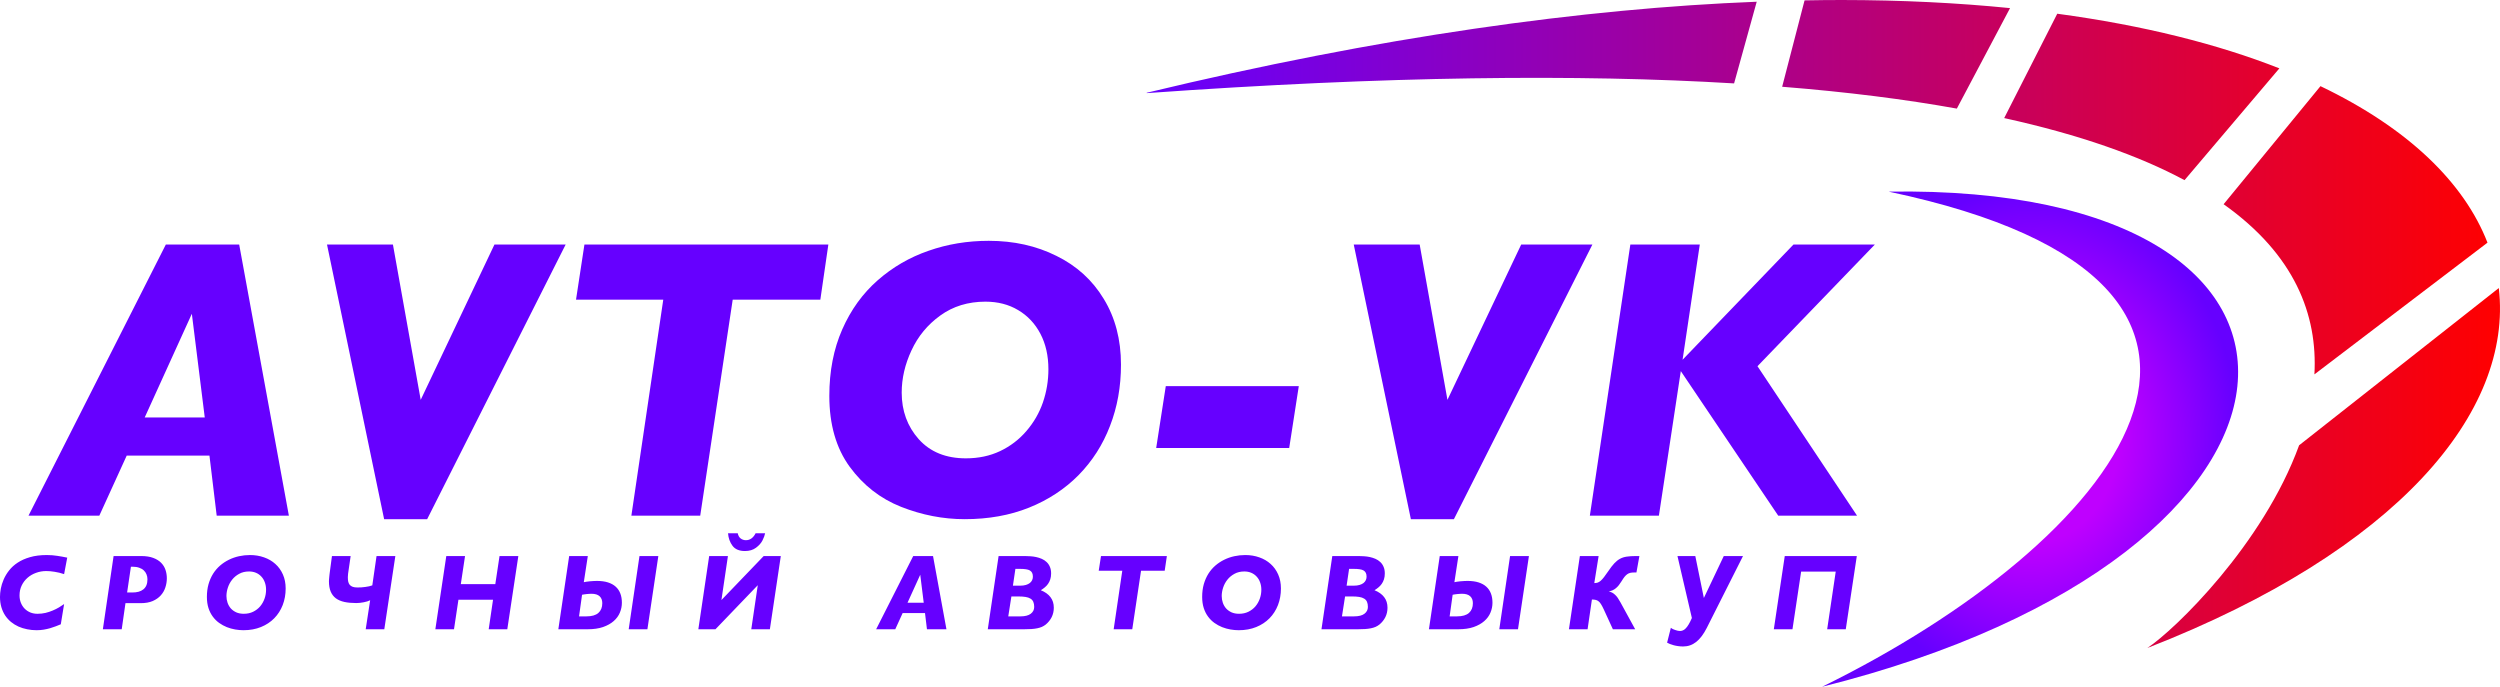 <?xml version="1.0" encoding="UTF-8" standalone="no"?>
<!-- Created with Inkscape (http://www.inkscape.org/) -->

<svg
   width="1409.406mm"
   height="387.172mm"
   viewBox="0 0 1409.406 387.172"
   version="1.1"
   id="svg1"
   xml:space="preserve"
   inkscape:version="1.3.2 (091e20e, 2023-11-25)"
   sodipodi:docname="logo-avp.svg"
   xmlns:inkscape="http://www.inkscape.org/namespaces/inkscape"
   xmlns:sodipodi="http://sodipodi.sourceforge.net/DTD/sodipodi-0.dtd"
   xmlns:xlink="http://www.w3.org/1999/xlink"
   xmlns="http://www.w3.org/2000/svg"
   xmlns:svg="http://www.w3.org/2000/svg"><sodipodi:namedview
     id="namedview1"
     pagecolor="#ffffff"
     bordercolor="#000000"
     borderopacity="0.25"
     inkscape:showpageshadow="2"
     inkscape:pageopacity="0.0"
     inkscape:pagecheckerboard="0"
     inkscape:deskcolor="#d1d1d1"
     inkscape:document-units="mm"
     inkscape:zoom="0.08"
     inkscape:cx="1550"
     inkscape:cy="993.75"
     inkscape:window-width="1536"
     inkscape:window-height="1212"
     inkscape:window-x="623"
     inkscape:window-y="110"
     inkscape:window-maximized="0"
     inkscape:current-layer="g55" /><defs
     id="defs1"><linearGradient
       id="linearGradient54"
       inkscape:collect="always"><stop
         style="stop-color:#6600ff;stop-opacity:1;"
         offset="0"
         id="stop54" /><stop
         style="stop-color:#ff0000;stop-opacity:1;"
         offset="1"
         id="stop55" /></linearGradient><linearGradient
       id="linearGradient48"
       inkscape:collect="always"><stop
         style="stop-color:#bf00ff;stop-opacity:1;"
         offset="0.429"
         id="stop49" /><stop
         style="stop-color:#6600ff;stop-opacity:1;"
         offset="1"
         id="stop50" /></linearGradient><clipPath
       clipPathUnits="userSpaceOnUse"
       id="clipPath24"><rect
         style="fill:none;stroke:#000000;stroke-width:1;stroke-linecap:butt;stroke-linejoin:bevel;paint-order:stroke markers fill;stop-color:#000000"
         id="rect24"
         width="45"
         height="77.937"
         x="251.534"
         y="222.735" /></clipPath><inkscape:path-effect
       effect="bspline"
       id="path-effect37"
       is_visible="true"
       lpeversion="1.3"
       weight="33.333"
       steps="2"
       helper_size="0"
       apply_no_weight="true"
       apply_with_weight="true"
       only_selected="false"
       uniform="false" /><radialGradient
       inkscape:collect="always"
       xlink:href="#linearGradient48"
       id="radialGradient50"
       cx="2629.826"
       cy="2931.653"
       fx="2629.826"
       fy="2931.653"
       r="117.267"
       gradientTransform="matrix(1,0,0,1.19,1365.747,4324.642)"
       gradientUnits="userSpaceOnUse" /><linearGradient
       inkscape:collect="always"
       xlink:href="#linearGradient54"
       id="linearGradient55"
       x1="3497.526"
       y1="7749.762"
       x2="4260.484"
       y2="7749.762"
       gradientUnits="userSpaceOnUse" /></defs><g
     inkscape:label="Слой 1"
     inkscape:groupmode="layer"
     id="layer1"
     transform="translate(-2851.078,-7567.098)"><g
       id="g55"><g
         id="g56"><path
           id="path14-9"
           style="fill:url(#linearGradient55);stroke-width:13.82;stroke-linecap:round;stroke-linejoin:round;paint-order:stroke fill markers"
           d="m 3889.312,7567.098 c -6.85,-0.01 -13.854,0.092 -20.891,0.213 l -12.629,48.695 c 36.886,2.944 69.562,7.116 98.481,12.314 l 29.994,-56.651 c -29.357,-2.943 -60.99,-4.542 -94.954,-4.572 z m -47.862,0.974 c -97.87,3.85 -212.581,19.712 -343.924,51.327 l 0.082,0.196 c 135.001,-9.654 243.797,-10.75 331.085,-5.476 z m 169.432,6.763 -29.914,58.828 c 42.772,9.42 76.172,21.329 101.668,34.993 l 53.467,-63.018 c -34.606,-13.612 -76.365,-24.204 -125.22,-30.804 z m 148.395,40.833 -54.609,66.56 c 40.086,28.423 53.071,62.326 51.191,95.931 l 97.574,-74.26 c -13.142,-33.77 -44.6,-64.491 -94.156,-88.23 z m 100.545,113.812 -112.592,88.661 c -20.362,55.984 -70.089,104.064 -85.567,114.286 141.004,-54.974 206.201,-133.061 198.159,-202.947 z" /><path
           style="fill:url(#radialGradient50);stroke-width:14.648;stroke-linecap:round;stroke-linejoin:round;paint-order:stroke fill markers"
           d="m 3915.838,7675.137 c 248.829,52.38 127.023,198.418 -37.532,279.133 299.028,-74.824 312.744,-283.636 37.532,-279.133 z"
           id="path15"
           sodipodi:nodetypes="ccc" /><path
           style="-inkscape-font-specification:'Gill Sans Bold Italic';fill:#6600ff;stroke-width:118.578;stroke-linecap:round;stroke-linejoin:round;paint-order:stroke fill markers"
           d="m 3013.934,7857.803 h -40.692 l -4.08,-33.855 h -46.647 l -15.439,33.855 h -39.92 l 77.414,-152.843 h 41.354 z m -47.419,-55.359 -7.278,-58.446 -26.577,58.446 z m 203.459,-97.484 -78.076,154.828 h -24.261 l -32.201,-154.828 h 37.163 l 15.659,87.559 41.574,-87.559 z m 148.101,0 -4.521,31.098 h -49.404 l -18.306,121.745 h -38.817 l 17.975,-121.745 h -49.183 l 4.742,-31.098 z m 164.973,67.71 q 0,18.637 -6.176,34.516 -6.065,15.88 -17.754,27.79 -11.689,11.8 -27.9,18.306 -16.211,6.506 -36.281,6.506 -18.195,0 -35.84,-6.947 -17.534,-6.947 -29.003,-22.607 -11.469,-15.77 -11.469,-39.92 0,-20.952 7.278,-37.494 7.278,-16.541 19.96,-27.679 12.682,-11.138 28.672,-16.652 15.99,-5.624 33.965,-5.624 21.173,0 38.156,8.491 17.093,8.381 26.687,24.261 9.704,15.88 9.704,37.053 z m -40.912,2.647 q 0,-11.469 -4.521,-20.07 -4.521,-8.601 -12.571,-13.343 -7.94,-4.742 -18.416,-4.742 -14.667,0 -25.474,7.83 -10.697,7.719 -16.211,19.629 -5.514,11.8 -5.514,23.82 0,15.439 9.594,26.246 9.704,10.807 26.577,10.807 10.697,0 19.298,-4.08 8.601,-4.08 14.777,-11.248 6.286,-7.278 9.373,-16.211 3.088,-9.043 3.088,-18.637 z m 141.153,9.484 -5.403,34.847 h -74.988 l 5.404,-34.847 z m 165.524,-79.84 -78.075,154.828 h -24.261 l -32.201,-154.828 h 37.163 l 15.659,87.559 41.574,-87.559 z m 159.239,0 -66.166,68.592 56.13,84.251 h -44.441 l -54.918,-81.494 -12.351,81.494 h -38.927 l 22.827,-152.843 h 39.148 l -9.704,64.953 62.526,-64.953 z"
           id="text10-6-8-0-9"
           aria-label="AVTO-VK" /><path
           style="-inkscape-font-specification:'Gill Sans Bold Italic';fill:#6600ff;stroke-width:32.021;stroke-linecap:round;stroke-linejoin:round;paint-order:stroke fill markers"
           d="m 2885.354,7919.052 q -1.34,0.536 -2.829,1.132 -1.489,0.566 -3.186,1.072 -1.668,0.476 -3.574,0.804 -1.906,0.328 -4.08,0.328 -2.71,0 -5.301,-0.536 -2.591,-0.506 -4.884,-1.519 -2.293,-1.042 -4.199,-2.591 -1.906,-1.578 -3.305,-3.663 -1.37,-2.084 -2.144,-4.705 -0.774,-2.62 -0.774,-5.747 0,-2.084 0.447,-4.616 0.476,-2.561 1.608,-5.182 1.132,-2.65 3.067,-5.122 1.936,-2.501 4.854,-4.407 2.918,-1.936 6.968,-3.097 4.05,-1.191 9.44,-1.191 1.668,0 3.097,0.119 1.429,0.119 2.769,0.328 1.37,0.179 2.74,0.447 1.37,0.268 2.918,0.566 l -1.757,9.291 q -2.799,-0.923 -5.36,-1.31 -2.561,-0.417 -4.705,-0.417 -3.037,0 -5.777,1.012 -2.74,0.983 -4.795,2.799 -2.055,1.787 -3.276,4.318 -1.221,2.531 -1.221,5.598 0,2.293 0.774,4.199 0.774,1.906 2.114,3.276 1.37,1.37 3.216,2.144 1.846,0.745 4.02,0.745 2.382,0 4.556,-0.506 2.174,-0.536 4.05,-1.34 1.906,-0.804 3.514,-1.757 1.638,-0.983 2.889,-1.876 z m 23.718,2.799 6.045,-41.274 h 15.485 q 4.08,0 6.849,1.042 2.799,1.042 4.497,2.799 1.697,1.727 2.442,3.99 0.745,2.263 0.745,4.705 0,2.62 -0.834,5.152 -0.804,2.531 -2.591,4.497 -1.757,1.966 -4.556,3.186 -2.799,1.191 -6.79,1.191 h -8.547 l -2.114,14.711 z m 15.813,-35.259 -2.144,14.532 h 2.948 q 1.936,0 3.514,-0.417 1.578,-0.447 2.68,-1.34 1.132,-0.893 1.727,-2.293 0.596,-1.429 0.596,-3.395 0,-1.489 -0.536,-2.769 -0.506,-1.31 -1.548,-2.263 -1.012,-0.953 -2.591,-1.489 -1.548,-0.566 -3.663,-0.566 z m 67.106,-6.581 q 4.288,0 7.951,1.31 3.693,1.28 6.373,3.723 2.71,2.412 4.258,5.926 1.548,3.484 1.548,7.891 0,5.033 -1.668,9.351 -1.668,4.288 -4.765,7.445 -3.097,3.157 -7.504,4.943 -4.407,1.787 -9.857,1.787 -2.263,0 -4.675,-0.417 -2.382,-0.417 -4.675,-1.31 -2.293,-0.923 -4.348,-2.382 -2.025,-1.459 -3.574,-3.544 -1.548,-2.084 -2.442,-4.824 -0.893,-2.769 -0.893,-6.283 0,-3.931 0.923,-7.207 0.953,-3.276 2.591,-5.896 1.668,-2.62 3.931,-4.586 2.293,-1.965 4.973,-3.276 2.71,-1.34 5.718,-1.995 3.008,-0.655 6.135,-0.655 z m -0.506,9.261 q -3.157,0 -5.539,1.31 -2.382,1.28 -3.99,3.305 -1.608,2.025 -2.412,4.467 -0.804,2.442 -0.804,4.765 0,1.966 0.625,3.782 0.625,1.817 1.846,3.216 1.251,1.37 3.067,2.204 1.817,0.804 4.229,0.804 2.948,0 5.271,-1.132 2.353,-1.161 3.961,-3.038 1.608,-1.906 2.472,-4.348 0.864,-2.442 0.864,-5.033 0,-2.293 -0.715,-4.199 -0.685,-1.906 -1.965,-3.246 -1.251,-1.37 -3.008,-2.114 -1.757,-0.745 -3.901,-0.745 z m 65.766,32.579 2.502,-16.349 q -0.715,0.357 -1.638,0.655 -0.923,0.268 -1.966,0.476 -1.012,0.208 -2.114,0.328 -1.072,0.119 -2.144,0.119 -3.782,0 -6.67,-0.625 -2.859,-0.625 -4.795,-2.055 -1.936,-1.459 -2.918,-3.812 -0.983,-2.353 -0.983,-5.807 0,-0.417 0.06,-1.072 0.06,-0.655 0.119,-1.37 0.089,-0.745 0.149,-1.429 0.089,-0.715 0.149,-1.191 l 1.221,-9.142 h 10.542 l -1.34,9.202 q -0.06,0.387 -0.119,0.834 -0.03,0.447 -0.059,0.893 -0.03,0.417 -0.06,0.804 0,0.357 0,0.566 0,1.251 0.238,2.263 0.268,1.012 0.864,1.727 0.625,0.685 1.668,1.072 1.042,0.357 2.65,0.357 1.072,0 2.204,-0.06 1.132,-0.089 2.233,-0.238 1.102,-0.149 2.085,-0.357 1.012,-0.238 1.846,-0.536 l 2.382,-16.527 h 10.601 l -6.224,41.274 z m 55.998,-41.274 -2.382,15.843 h 19.446 l 2.382,-15.843 h 10.601 l -6.224,41.274 h -10.482 l 2.442,-16.647 h -19.505 l -2.501,16.647 h -10.512 l 6.164,-41.274 z m 98.344,0 h 10.631 l -6.164,41.274 h -10.542 z m -34.068,34.008 h 4.199 q 4.497,0 6.7,-1.936 2.204,-1.966 2.204,-5.509 0,-2.501 -1.519,-3.901 -1.489,-1.4 -4.646,-1.4 -0.536,0 -1.251,0.06 -0.685,0.03 -1.429,0.119 -0.715,0.06 -1.4,0.179 -0.685,0.089 -1.161,0.208 z m 2.68,-19.267 q 0.596,-0.149 1.489,-0.268 0.923,-0.149 1.936,-0.238 1.042,-0.089 2.084,-0.149 1.042,-0.06 1.876,-0.06 3.574,0 6.224,0.834 2.65,0.834 4.378,2.412 1.757,1.578 2.62,3.871 0.864,2.263 0.864,5.182 0,2.859 -1.132,5.569 -1.102,2.68 -3.484,4.765 -2.353,2.085 -6.015,3.365 -3.633,1.251 -8.725,1.251 h -16.468 l 6.105,-41.274 h 10.512 z m 64.575,26.533 6.105,-41.274 h 10.572 l -3.663,24.806 23.823,-24.806 h 9.649 l -6.164,41.274 h -10.482 l 3.663,-24.836 -23.853,24.836 z m 37.641,-54.109 q -0.328,1.757 -1.489,4.05 -1.161,2.263 -3.663,4.109 -2.472,1.846 -6.194,1.846 -4.824,0 -7.028,-2.948 -2.204,-2.948 -2.531,-7.058 h 5.479 q 0.387,1.966 1.668,2.948 1.31,0.953 2.918,0.953 3.484,0 5.479,-3.901 z m 94.665,12.835 7.564,41.274 h -10.989 l -1.102,-9.142 h -12.597 l -4.169,9.142 h -10.78 l 20.905,-41.274 z m -7.207,10.542 -7.177,15.783 h 9.142 z m 49.626,23.466 h 6.879 q 3.841,0 5.777,-1.459 1.965,-1.489 1.965,-3.842 0,-1.757 -0.506,-2.889 -0.506,-1.161 -1.608,-1.817 -1.102,-0.685 -2.799,-0.953 -1.697,-0.268 -4.11,-0.268 h -3.841 z m 2.621,-17.302 h 4.02 q 1.936,0 3.305,-0.417 1.37,-0.417 2.233,-1.102 0.864,-0.715 1.28,-1.608 0.417,-0.923 0.417,-1.936 0,-1.31 -0.417,-2.144 -0.417,-0.864 -1.28,-1.37 -0.864,-0.506 -2.204,-0.685 -1.31,-0.208 -3.157,-0.208 h -2.799 z m -8.07,-16.706 h 14.83 q 1.4,0 3.038,0.119 1.668,0.089 3.305,0.447 1.638,0.357 3.157,1.012 1.519,0.655 2.68,1.757 1.191,1.072 1.876,2.68 0.715,1.578 0.715,3.782 0,1.876 -0.476,3.335 -0.476,1.459 -1.28,2.591 -0.804,1.132 -1.876,1.995 -1.042,0.864 -2.174,1.548 3.603,1.459 5.449,3.901 1.876,2.442 1.876,5.956 0,2.889 -1.191,5.301 -1.191,2.382 -3.335,4.169 -1.012,0.804 -2.204,1.34 -1.191,0.506 -2.65,0.804 -1.459,0.298 -3.246,0.417 -1.757,0.119 -3.961,0.119 h -20.637 z m 64.873,41.274 4.854,-32.995 h -13.282 l 1.28,-8.279 h 37.135 l -1.221,8.279 h -13.341 l -4.943,32.995 z m 74.164,-41.84 q 4.288,0 7.951,1.31 3.693,1.28 6.373,3.723 2.71,2.412 4.258,5.926 1.548,3.484 1.548,7.891 0,5.033 -1.668,9.351 -1.668,4.288 -4.765,7.445 -3.097,3.157 -7.504,4.943 -4.407,1.787 -9.857,1.787 -2.263,0 -4.675,-0.417 -2.382,-0.417 -4.675,-1.31 -2.293,-0.923 -4.348,-2.382 -2.025,-1.459 -3.574,-3.544 -1.548,-2.084 -2.442,-4.824 -0.893,-2.769 -0.893,-6.283 0,-3.931 0.923,-7.207 0.953,-3.276 2.591,-5.896 1.668,-2.62 3.931,-4.586 2.293,-1.965 4.973,-3.276 2.71,-1.34 5.718,-1.995 3.008,-0.655 6.135,-0.655 z m -0.506,9.261 q -3.157,0 -5.539,1.31 -2.382,1.28 -3.99,3.305 -1.608,2.025 -2.412,4.467 -0.804,2.442 -0.804,4.765 0,1.966 0.625,3.782 0.625,1.817 1.846,3.216 1.251,1.37 3.067,2.204 1.817,0.804 4.229,0.804 2.948,0 5.271,-1.132 2.353,-1.161 3.961,-3.038 1.608,-1.906 2.472,-4.348 0.864,-2.442 0.864,-5.033 0,-2.293 -0.715,-4.199 -0.685,-1.906 -1.965,-3.246 -1.251,-1.37 -3.008,-2.114 -1.757,-0.745 -3.901,-0.745 z m 55.045,25.312 h 6.879 q 3.842,0 5.777,-1.459 1.965,-1.489 1.965,-3.842 0,-1.757 -0.506,-2.889 -0.506,-1.161 -1.608,-1.817 -1.102,-0.685 -2.799,-0.953 -1.697,-0.268 -4.109,-0.268 h -3.842 z m 2.62,-17.302 h 4.02 q 1.936,0 3.305,-0.417 1.37,-0.417 2.233,-1.102 0.864,-0.715 1.28,-1.608 0.417,-0.923 0.417,-1.936 0,-1.31 -0.417,-2.144 -0.417,-0.864 -1.28,-1.37 -0.864,-0.506 -2.204,-0.685 -1.31,-0.208 -3.157,-0.208 h -2.799 z m -8.07,-16.706 h 14.83 q 1.399,0 3.037,0.119 1.668,0.089 3.305,0.447 1.638,0.357 3.157,1.012 1.519,0.655 2.68,1.757 1.191,1.072 1.876,2.68 0.715,1.578 0.715,3.782 0,1.876 -0.476,3.335 -0.476,1.459 -1.28,2.591 -0.804,1.132 -1.876,1.995 -1.042,0.864 -2.174,1.548 3.603,1.459 5.45,3.901 1.876,2.442 1.876,5.956 0,2.889 -1.191,5.301 -1.191,2.382 -3.335,4.169 -1.012,0.804 -2.204,1.34 -1.191,0.506 -2.65,0.804 -1.459,0.298 -3.246,0.417 -1.757,0.119 -3.961,0.119 h -20.637 z m 100.221,0 h 10.631 l -6.164,41.274 h -10.542 z m -34.068,34.008 h 4.199 q 4.497,0 6.7,-1.936 2.204,-1.966 2.204,-5.509 0,-2.501 -1.519,-3.901 -1.489,-1.4 -4.646,-1.4 -0.536,0 -1.251,0.06 -0.685,0.03 -1.429,0.119 -0.715,0.06 -1.4,0.179 -0.685,0.089 -1.161,0.208 z m 2.68,-19.267 q 0.596,-0.149 1.489,-0.268 0.923,-0.149 1.936,-0.238 1.042,-0.089 2.084,-0.149 1.042,-0.06 1.876,-0.06 3.574,0 6.224,0.834 2.65,0.834 4.378,2.412 1.757,1.578 2.621,3.871 0.864,2.263 0.864,5.182 0,2.859 -1.132,5.569 -1.102,2.68 -3.484,4.765 -2.353,2.085 -6.015,3.365 -3.633,1.251 -8.725,1.251 h -16.468 l 6.105,-41.274 h 10.512 z m 64.575,26.533 6.164,-41.274 h 10.572 l -2.442,15.247 q 1.042,0 1.876,-0.268 0.834,-0.268 1.697,-1.012 0.864,-0.745 1.906,-2.084 1.042,-1.34 2.501,-3.484 1.787,-2.65 3.306,-4.288 1.519,-1.638 3.216,-2.561 1.697,-0.923 3.812,-1.221 2.144,-0.328 5.152,-0.328 h 1.965 l -1.668,9.261 h -1.28 q -1.251,0 -2.174,0.208 -0.923,0.208 -1.727,0.774 -0.774,0.536 -1.548,1.489 -0.745,0.953 -1.668,2.472 -0.774,1.251 -1.519,2.204 -0.745,0.953 -1.608,1.668 -0.834,0.715 -1.846,1.191 -0.983,0.447 -2.233,0.715 1.012,0.179 1.876,0.625 0.864,0.447 1.638,1.191 0.804,0.715 1.548,1.787 0.745,1.072 1.519,2.502 l 8.308,15.188 h -12.567 l -5.182,-11.286 q -0.834,-1.787 -1.519,-2.859 -0.655,-1.072 -1.4,-1.638 -0.745,-0.596 -1.638,-0.774 -0.864,-0.208 -2.085,-0.208 l -2.442,16.766 z m 77.707,-0.745 q -2.71,5.33 -5.956,7.891 -3.246,2.561 -7.385,2.561 -1.459,0 -2.829,-0.208 -1.34,-0.179 -2.531,-0.506 -1.161,-0.298 -2.084,-0.685 -0.953,-0.387 -1.578,-0.745 l 2.114,-8.368 q 0.447,0.357 1.072,0.685 0.655,0.298 1.37,0.536 0.715,0.268 1.429,0.417 0.715,0.149 1.31,0.149 0.804,0 1.578,-0.328 0.804,-0.298 1.608,-1.132 0.834,-0.834 1.668,-2.233 0.864,-1.429 1.817,-3.633 l -8.13,-34.931 h 10.065 l 4.824,23.645 11.227,-23.645 h 10.84 z m 84.586,-40.53 -6.224,41.274 h -10.482 l 4.824,-32.519 h -19.506 l -4.884,32.519 h -10.512 l 6.164,-41.274 z"
           id="text11-4-5-4-2"
           aria-label="СРОЧНЫЙ АВТОВЫКУП" /></g></g></g></svg>
